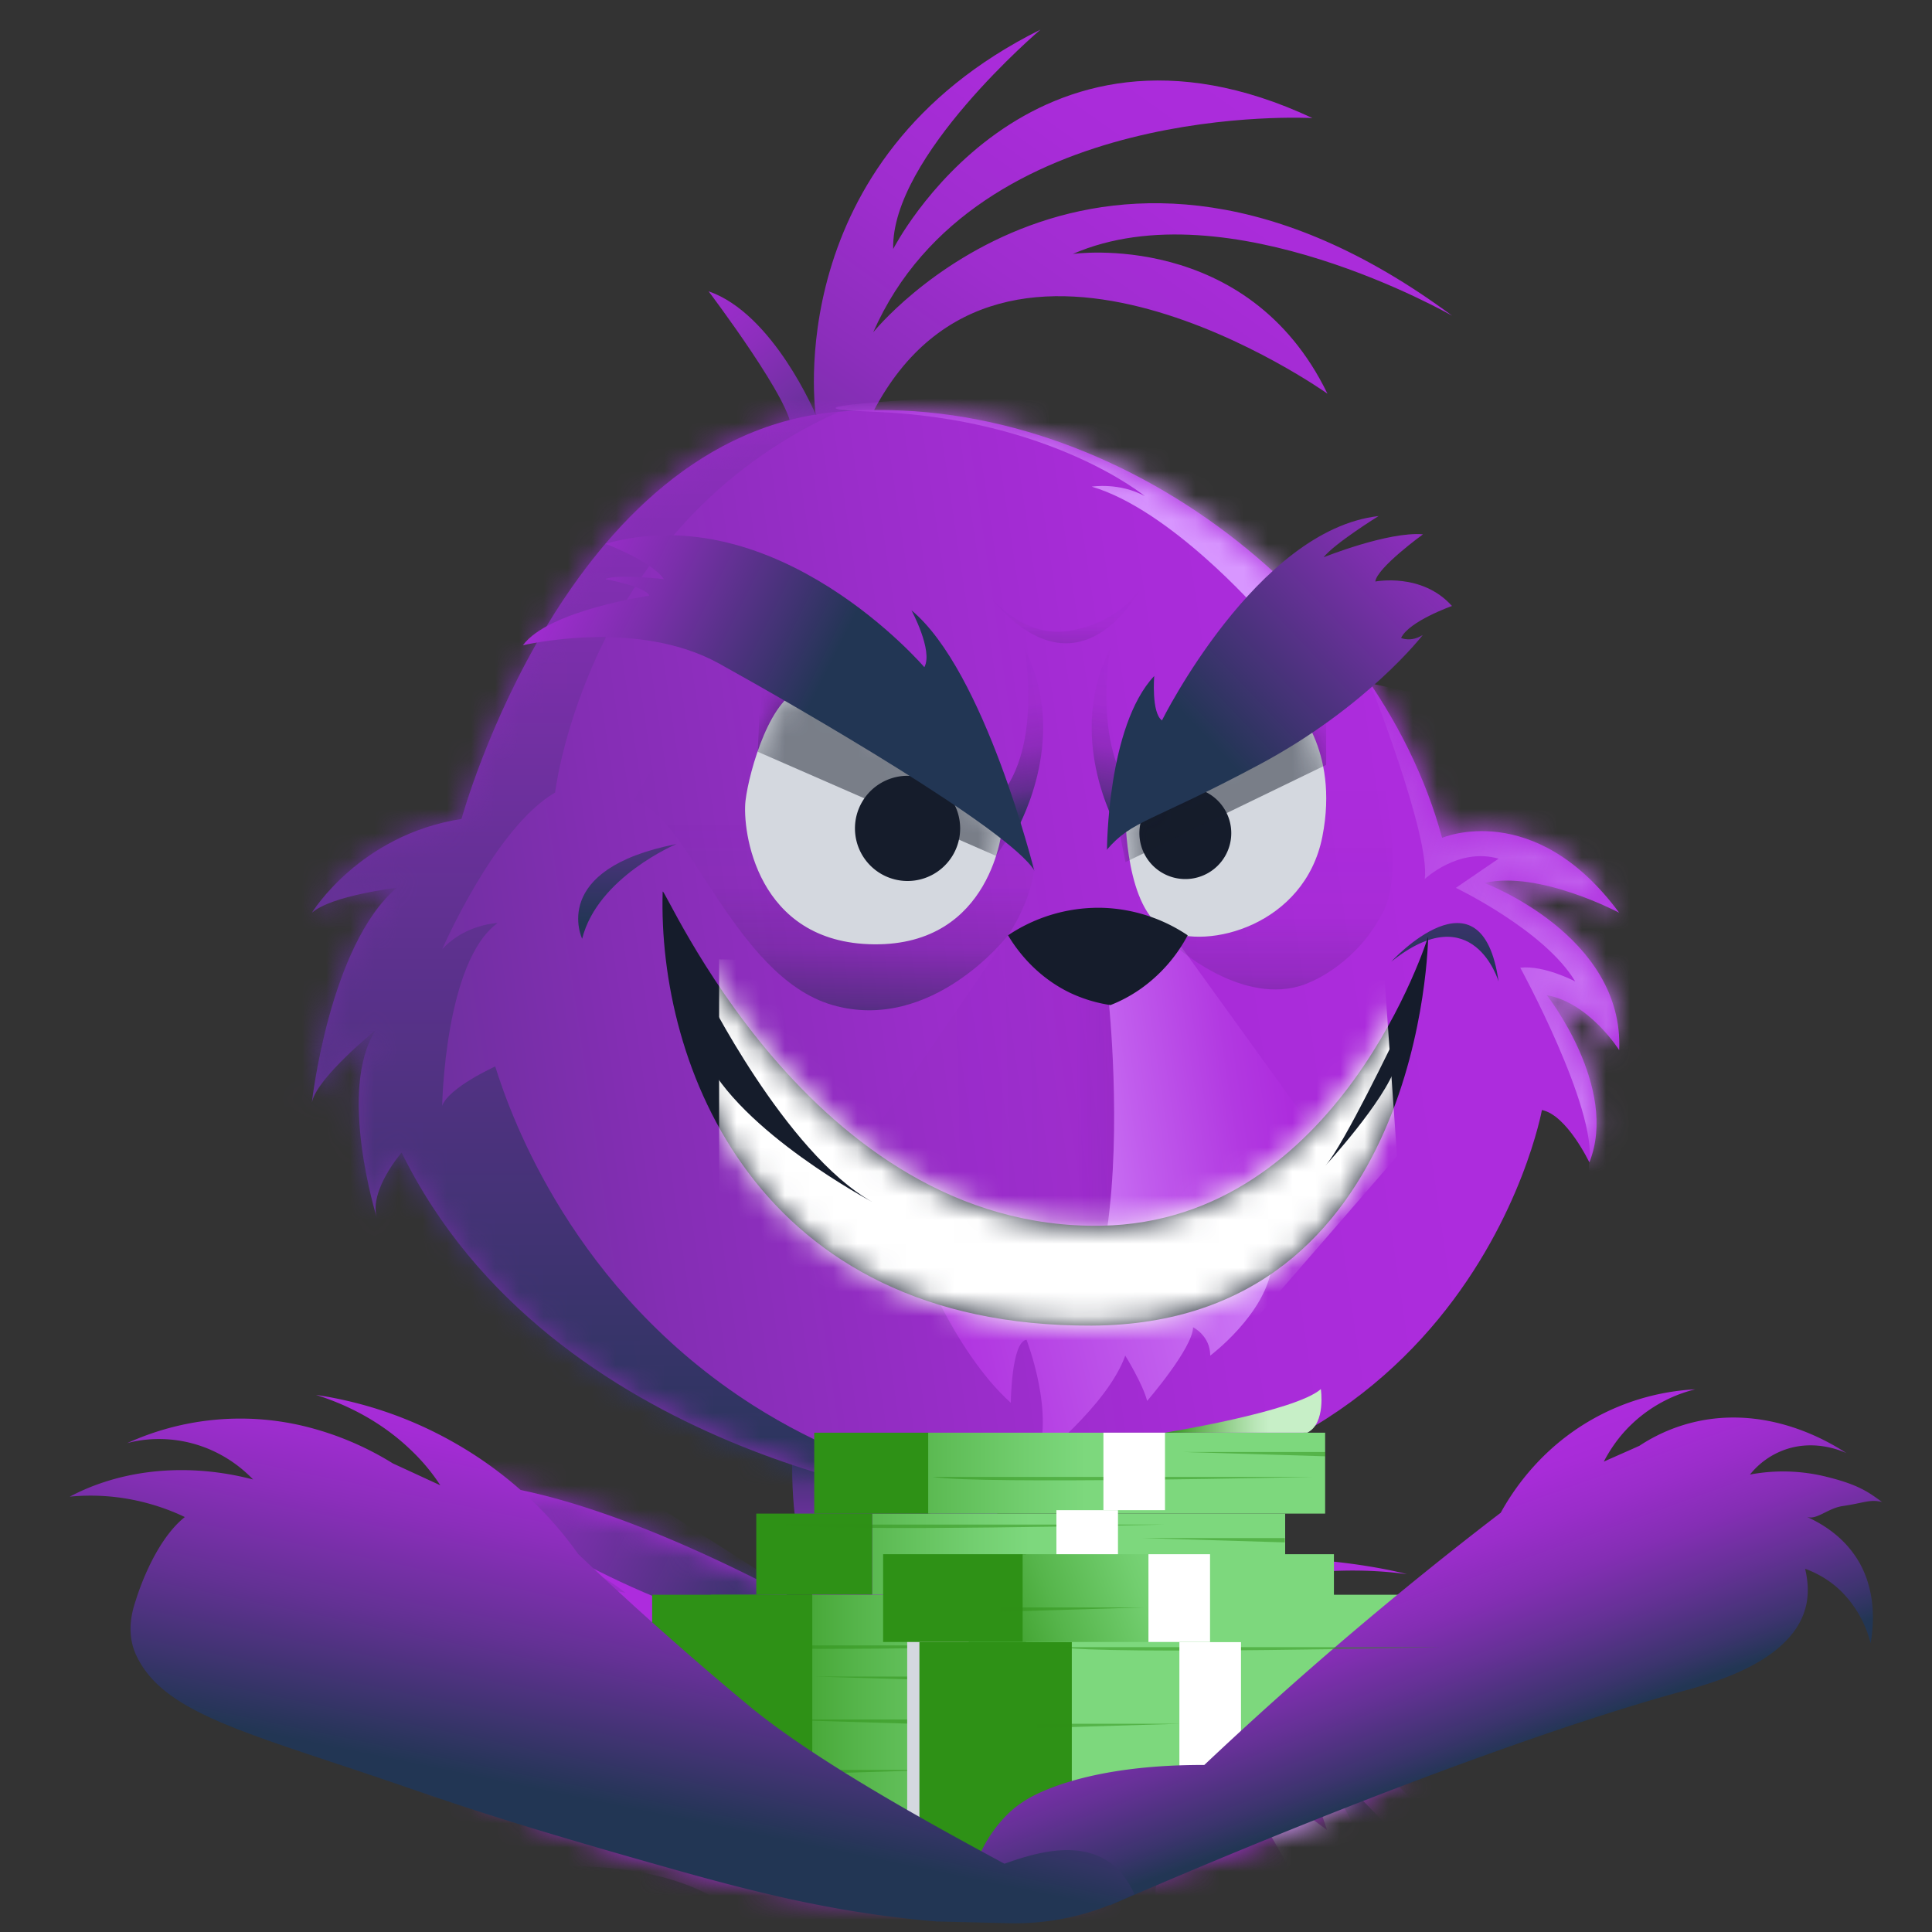 <svg xmlns="http://www.w3.org/2000/svg" xmlns:xlink="http://www.w3.org/1999/xlink" fill="none" viewBox="0 0 80 80">
  <rect x="0" y="0" width="80" height="80" fill="#333333" stroke="none"/>
  <defs>
    <path id="reuse-0" fill="#fff" d="M39.154 62.187S22.825 60.329 16.63 47.724c0 0-1.343 1.547-1.031 2.685 0 0-1.645-5.271-.045-7.751 0 0-2.436 1.964-2.64 2.995 0 0 .72-6.506 3.511-8.889 0 0-2.684.311-3.51 1.031 0 0 1.964-3.226 6.195-3.884 0 0 4.337-15.902 15.6-16.862 11.262-.951 22.32 7.724 25.004 17.644 0 0 3.822-1.653 7.333 3.102 0 0-3.306-1.76-5.582-1.235 0 0 5.787 2.169 5.582 6.924 0 0-1.235-1.964-2.995-2.275 0 0 2.995 3.822 1.76 6.924 0 0-.933-1.964-1.965-2.169 0 0-3.2 17.672-24.693 16.223Z"/>
  </defs>
  <g clip-path="url(#a)">
    <mask id="b" width="81" height="81" x="-2" y="-2" maskUnits="userSpaceOnUse" style="mask-type:luminance">
      <path fill="#fff" d="M38.435 78.755c22.238 0 40.266-18.027 40.266-40.266 0-22.239-18.028-40.267-40.266-40.267-22.239 0-40.267 18.028-40.267 40.267 0 22.239 18.028 40.267 40.267 40.267Z"/>
    </mask>
    <g mask="url(#b)">
      <path fill="url(#c)" d="M52.612 68.862s19.325 18.72 23.2 21.751c3.876 3.031 7.147 4.97 7.147 4.97s-4.844-.534-7.031-1.477c0 0 2.062 2.445 3.271 2.81 0 0-3.511-.125-4.969 0 0 0-4.053 3.999-6.453 4.728-2.4.729-10.898 5.743-11.867 7.147-.969 1.404-1.804-3.147-1.804-3.147s5.333-4.48 7.76-7.875c2.426-3.396 5.91-6.791 5.91-6.791s-11.848-7.76-13.421-7.76c-1.574 0-1.752-14.356-1.752-14.356h.01Z"/>
      <mask id="d" width="31" height="42" x="52" y="68" maskUnits="userSpaceOnUse" style="mask-type:luminance">
        <path fill="#fff" d="M52.612 68.862s19.325 18.72 23.2 21.751c3.876 3.031 7.147 4.97 7.147 4.97s-4.844-.534-7.031-1.477c0 0 2.062 2.445 3.271 2.81 0 0-3.511-.125-4.969 0 0 0-4.053 3.999-6.453 4.728-2.4.729-10.898 5.743-11.867 7.147-.969 1.404-1.804-3.147-1.804-3.147s5.333-4.48 7.76-7.875c2.426-3.396 5.91-6.791 5.91-6.791s-11.848-7.76-13.421-7.76c-1.574 0-1.752-14.356-1.752-14.356h.01Z"/>
      </mask>
      <g mask="url(#d)">
        <path fill="url(#e)" d="M82.96 95.582s-6.818-1.884-11.422-4.604h2.657s-6.844-3.023-11.04-6.507c0 0 3.44.818 4.632.818 0 0-16.88-14.827-17.245-18.41-.373-3.581 20.587 2.659 20.587 2.659l11.83 26.044Z"/>
      </g>
      <path fill="url(#f)" d="M33.03 58.018s-1.209 5.902 1.947 10.844h4.338s1.155-7.138 4.31-8.924c3.156-1.787-10.595-1.92-10.595-1.92Z"/>
      <path fill="url(#g)" d="M33.776 17.164s-1.538-10.55 9.307-15.937c0 0-6.196 5.262-6.098 9.084 0 0 5.582-10.942 17.36-5.422 0 0-13.947-.791-18.187 8.87 0 0 9.298-11.555 23.974-.684 0 0-9.298-5.35-15.707-2.56 0 0 7.236-1.03 10.542 5.787 0 0-13.43-9.564-18.809.747l-2.382.115Z"/>
      <path fill="url(#h)" d="M55.91 79.156a48.977 48.977 0 0 0-.196-1.21l3.236 3.04-4.863-9.066c-.426-1.084-.906-2.115-1.475-3.058 0 0 4.266-.31 5.644.791 0 0-3.715-3.857-8.889-3.44 0 0 4.151-1.68 8.89-1.03 0 0-9.645-2.685-19.36 2.613l-3.236-.036s-10.267-6.276-16.81-6.391c0 0 2.96 1.6 2.827 2.364 0 0-3.99-1.43-6.889.836 0 0 3.992.124 4.48.747 0 0-5.644-.827-7.022 3.99 0 0 2.551-1.928 3.93-.897 0 0-18.32 20.187-20.463 21.627-2.133 1.448-7.573 3.715-7.573 3.715s5.92.276 8.337-.96c0 0-2.062 1.929-3.99 2.685 0 0 4.542.48 6.133 0 0 0-1.307 1.102-2.614 1.51 0 0 6.471 2.41 9.37 2.96 2.888.552 20.941 9.992 21.288 10.676.347.685 5.307-1.858 5.307-1.858s-9.298-5.235-15.431-10.124c-6.134-4.889-9.227-8.4-10.4-9.164 0 0 13.022-11.778 16.942-12.196 0 0 10.542 15.911 10.053 19.911 0 0 .48-.4.622-1.058 0 0 3.307 7.947 2.89 10.703-.41 2.755-3.165 9.368-5.512 10.88 0 0 2.551-.205 3.716-1.583l-2.685 5.165 2.205-1.174s3.858 6.472 5.858 6.134c2-.347 4.888-4.409 4.888-4.409s-.64 3.991-1.43 4.88c.657-.658 5.208-5.262 5.91-8.391.756-3.378 3.583-10.267 3.583-10.267v2.685s2.062-5.512 2.409-8.338c.222-1.84 1.528-11.156.693-20.294l1.413.756c-.409-.969-1.155-2.516-1.769-3.751l-.017.027Z"/>
      <path fill="url(#i)" d="M33.775 17.164s-1.75-4.178-4.435-5.102c0 0 3.618 4.782 3.413 5.751l1.022-.649Z"/>
      <path fill="url(#j)" d="M39.154 62.187S22.825 60.329 16.63 47.724c0 0-1.343 1.547-1.031 2.685 0 0-1.645-5.271-.045-7.751 0 0-2.436 1.964-2.64 2.995 0 0 .72-6.506 3.511-8.889 0 0-2.684.311-3.51 1.031 0 0 1.964-3.226 6.195-3.884 0 0 4.337-15.902 15.6-16.862 11.262-.951 22.32 7.724 25.004 17.644 0 0 3.822-1.653 7.333 3.102 0 0-3.306-1.76-5.582-1.235 0 0 5.787 2.169 5.582 6.924 0 0-1.235-1.964-2.995-2.275 0 0 2.995 3.822 1.76 6.924 0 0-.933-1.964-1.965-2.169 0 0-3.2 17.672-24.693 16.223Z"/>
      <path fill="url(#k)" d="M45.839 50.924s.871-6.613 0-9.706c-.871-3.094-4.098-2.498-4.098-2.498l-6.604 9.68 4.195 2.515 4.24 1.12s2.036.098 2.267-1.12v.01Z"/>
      <path fill="url(#l)" d="M45.909 41.449s.551 5.218-.071 9.475c0 0 1.849 2.925 7.413-.657l2.374-1.76-6.792-9.414-2.924 2.347v.009Z"/>
      <path fill="url(#m)" d="M48.834 39.307s2.898 2.542 5.458 1.342c0 0 1.955-.773 3.022-2.978 1.067-2.204-.569-8.187-1.342-9.164-.774-.978-7.138 10.8-7.138 10.8Z"/>
      <path fill="url(#n)" d="M42.132 34.329c.116-.285 2.133-3.84.285-7.502 0 0 .835 4.4-1.263 6.409l.978 1.093Z"/>
      <path fill="url(#o)" d="M46.264 34.329c-.115-.285-2.133-3.84-.284-7.502 0 0-.836 4.4 1.262 6.409l-.978 1.093Z"/>
      <path fill="#D4D8DF" d="M46.603 33.795s0 3.885 1.69 4.72c1.688.836 5.733-.195 6.462-3.866.728-3.671-1.236-5.538-1.236-5.538l-6.916 4.684Z"/>
      <path fill="#151C2B" d="M45.98 41.618a6.029 6.029 0 0 1-1.689-.516c-1.44-.702-2.222-1.822-2.55-2.373a6.724 6.724 0 0 1 3.928-1.138 6.7 6.7 0 0 1 3.511 1.138 6.37 6.37 0 0 1-1.929 2.204c-.453.32-.897.542-1.27.685Z"/>
      <path fill="url(#p)" d="M41.74 38.729s-3.137 4.071-7.262 2.889c-4.124-1.183-6.062-8.09-8.24-8.454 0 0 3.556-6.906 7.236-6.302 3.68.605 9.582 7.716 9.35 9.191-.23 1.476-1.084 2.676-1.084 2.676Z"/>
      <path fill="#D4D8DF" d="M41.519 34.115c0 .196-.436 5.032-5.325 4.987-4.888-.044-5.466-4.738-5.324-5.946.142-1.21 1.067-4.498 2.471-4.64 1.405-.143 8.178 5.608 8.178 5.608v-.009Z"/>
      <path fill="#151C2B" d="M49.082 36.4a1.902 1.902 0 1 0 0-3.804 1.902 1.902 0 0 0 0 3.804Z"/>
      <mask id="q" width="56" height="47" x="12" y="16" maskUnits="userSpaceOnUse" style="mask-type:luminance">
        <use xlink:href="#reuse-0"/>
      </mask>
      <g mask="url(#q)">
        <path fill="url(#r)" d="M44.363 62.151c-2.444-.053-7.76-.516-13.173-3.956-7.449-4.746-10.018-11.91-10.684-14.035 0 0-1.912.862-2.196 1.627 0 0 .098-5.974 2.293-7.565 0 0-1.333.036-2.293 1.085 0 0 2.196-5.058 4.676-6.49 0 0 1.288-11.048 11.733-15.76 10.435-4.71-23.369 1.556-23.369 1.556L6.008 45.795 16.692 61.44l23.298 3.911 4.373-3.2Z"/>
      </g>
      <mask id="s" width="12" height="12" x="30" y="28" maskUnits="userSpaceOnUse" style="mask-type:luminance">
        <path fill="#fff" d="M41.519 34.115c0 .196-.436 5.032-5.325 4.987-4.888-.044-5.466-4.738-5.324-5.946.142-1.21 1.067-4.498 2.471-4.64 1.405-.143 8.178 5.608 8.178 5.608v-.009Z"/>
      </mask>
      <g mask="url(#s)">
        <path fill="#151C2B" d="m41.244 35.44-9.867-4.311.178-3.965 7.52 3.414 2.666 4.124-.497.738Z" opacity=".48"/>
      </g>
      <mask id="t" width="56" height="47" x="12" y="16" maskUnits="userSpaceOnUse" style="mask-type:luminance">
        <use xlink:href="#reuse-0"/>
      </mask>
      <g mask="url(#t)">
        <path fill="url(#u)" d="M56.728 28.284s2.507 6.347 2.267 8.116c0 0 1.396-1.325 3.058-.844l-1.769 1.208s3.689 1.77 4.942 3.876c0 0-1.289-.684-2.275-.569 0 0 3.164 5.787 2.862 8.062-.311 2.276 3.689-1.822 3.689-1.822L67.466 30.64 56.73 28.293v-.009Z"/>
        <path fill="url(#v)" d="M52.114 25.289s-3.653-4.178-6.906-5.138c0 0 1.138-.187 2.195.391 0 0-3.902-3.218-11.244-3.493-7.342-.276 13.564-1.085 13.564-1.085l5.191 8.454-2.8.87Z"/>
      </g>
      <mask id="w" width="9" height="10" x="46" y="29" maskUnits="userSpaceOnUse" style="mask-type:luminance">
        <path fill="#fff" d="M46.603 33.795s0 3.885 1.69 4.72c1.688.836 5.733-.195 6.462-3.866.728-3.671-1.236-5.538-1.236-5.538l-6.916 4.684Z"/>
      </mask>
      <g mask="url(#w)">
        <path fill="#151C2B" d="m46.603 35.698 8.311-4.027v-3.387l-8.693 5.511.382 1.903Z" opacity=".48"/>
      </g>
      <path fill="#151C2B" d="M37.58 36.48a2.178 2.178 0 1 0 0-4.356 2.178 2.178 0 0 0 0 4.356Z"/>
      <path fill="url(#x)" d="M45.838 35.2s0-5.129 1.956-7.209c0 0-.125 1.52.32 1.84 0 0 3.92-7.893 8.969-8.462 0 0-1.832 1.138-2.276 1.707 0 0 2.675-1.076 4.115-.951 0 0-1.91 1.386-1.973 1.955 0 0 1.93-.382 3.174 1.013 0 0-1.787.631-2.107 1.325 0 0 .409.187.898-.125 0 0-2.285 2.97-6.774 5.37s-5.244 2.275-6.32 3.537h.018Z"/>
      <path fill="url(#y)" d="M42.826 36.053s-2.054-8.275-5.085-10.782c0 0 .907 1.671.534 2.356 0 0-6.072-7.103-13.21-5.111 0 0 1.894.702 2.427 1.466 0 0-1.973-.231-2.426 0 0 0 1.67.302 1.822.685 0 0-4.178.604-5.236 2.053 0 0 4.703-1.138 8.125.756 3.413 1.893 12 6.853 13.058 8.577h-.01Z"/>
      <path fill="url(#z)" d="M24.105 38.87s-1.386-2.88 3.903-3.92c0 0-3.262 1.37-3.902 3.92Z"/>
      <path fill="url(#A)" d="M57.607 39.822s3.752-4.098 4.445.818c0 0-1.04-3.547-4.445-.818Z"/>
      <path fill="url(#B)" d="M52.665 52.427s-5.538 4.089-14.765-.703c0 0 1.538 4.187 3.956 6.365 0 0 .018-2.525.649-2.614 0 0 1.235 3.165.364 5.058 0 0 2.978-2.302 3.725-4.4 0 0 .729 1.174.906 1.876 0 0 1.885-2.178 1.903-3.05 0 0 .71.348.71 1.174 0 0 2.285-1.706 2.552-3.698v-.008Z"/>
      <path fill="url(#C)" d="M41.82 69.36s7.423-.24 8.747 3.413c0 0-2.515-1.715-4.418-.8 0 0 3.387.463.898 10.756 0 0-.044-8.285-6.48-8.231 0 0-2.782 2.622-2.924 3.99 0 0-2-3.884-.383-5.368 0 0-.64-1.822-3.28-1.369 0 0 2.41-1.822 4.738-.115 0 0 .73-2.623-2.24-3.423 0 0 2.765.8 3.262 1.485 0 0 .472-1.938 2.08-2.285 0 0-.47 1.138 0 1.938v.009Z"/>
      <path fill="url(#D)" d="M40.389 23.938s1.564 2.586 3.92 2.178c2.355-.41 3.093-2.054 3.093-2.054s-2.764 5.876-7.013-.124Z"/>
      <mask id="E" width="71" height="66" x="-12" y="61" maskUnits="userSpaceOnUse" style="mask-type:luminance">
        <path fill="#fff" d="M55.91 79.156a48.977 48.977 0 0 0-.196-1.21l3.236 3.04-4.863-9.066c-.426-1.084-.906-2.115-1.475-3.058 0 0 4.266-.31 5.644.791 0 0-3.715-3.857-8.889-3.44 0 0 4.151-1.68 8.89-1.03 0 0-9.645-2.685-19.36 2.613l-3.236-.036s-10.267-6.276-16.81-6.391c0 0 2.96 1.6 2.827 2.364 0 0-3.99-1.43-6.889.836 0 0 3.992.124 4.48.747 0 0-5.644-.827-7.022 3.99 0 0 2.551-1.928 3.93-.897 0 0-18.32 20.187-20.463 21.627-2.133 1.448-7.573 3.715-7.573 3.715s5.92.276 8.337-.96c0 0-2.062 1.929-3.99 2.685 0 0 4.542.48 6.133 0 0 0-1.307 1.102-2.614 1.51 0 0 6.471 2.41 9.37 2.96 2.888.552 20.941 9.992 21.288 10.676.347.685 5.307-1.858 5.307-1.858s-9.298-5.235-15.431-10.124c-6.134-4.889-9.227-8.4-10.4-9.164 0 0 13.022-11.778 16.942-12.196 0 0 10.542 15.911 10.053 19.911 0 0 .48-.4.622-1.058 0 0 3.307 7.947 2.89 10.703-.41 2.755-3.165 9.368-5.512 10.88 0 0 2.551-.205 3.716-1.583l-2.685 5.165 2.205-1.174s3.858 6.472 5.858 6.134c2-.347 4.888-4.409 4.888-4.409s-.64 3.991-1.43 4.88c.657-.658 5.208-5.262 5.91-8.391.756-3.378 3.583-10.267 3.583-10.267v2.685s2.062-5.512 2.409-8.338c.222-1.84 1.528-11.156.693-20.294l1.413.756c-.409-.969-1.155-2.516-1.769-3.751l-.017.027Z"/>
      </mask>
      <g mask="url(#E)">
        <path fill="url(#F)" d="M23.057 77.298s6.942-.48 8.631 3.6 1.911 12.71 1.911 12.71l1.245-2.16s6.809 12.134.115 19.174L21.12 85.44l1.938-8.151v.009Z"/>
        <path fill="url(#G)" d="m52.613 68.862 2.338 6.916-4.32-3.209 4.32 7.475-3.325-1.893s4.018 7.422 4.018 8.827c0 1.404-1.52 19.6-1.52 19.6l-.995-.933-1.138 7.057 1.822 1.209 8.56-21.182-2.915-21.236-6.854-2.63h.01Z"/>
        <path fill="url(#H)" d="M35.67 67.76s-3.138.302-6.995-1.04c-5.591-1.956-9.814-5.351-9.814-5.351l3.023-2.409 13.786 8.8Z"/>
      </g>
      <path fill="url(#I)" d="M13.59 71.458s-2.418 3.893-2.47 5.377c0 0 2.106-2.035 3.99-2.693 0 0-1.049 1.271-.79 1.894 0 0 2.017-1.414 3.457-1.894 0 0-.516 1.53-.409 2.258 0 0 1.707-2.276 2.427-2.533 0 0 0 .364.31 1.137 0 0 2.747-1.19 3.725-1.235.978-.045-4.089-7.645-6.666-5.84-2.578 1.804-3.574 3.529-3.574 3.529Z"/>
      <path fill="url(#J)" d="M43.145 74.471c.08-.107.649-.907 1.733-.729 1.014.17 1.707 1.05 1.814 1.2a2.377 2.377 0 0 0-.205-1.298c-.4-.853-1.19-1.164-1.413-1.253-1.022-.4-2.08-.018-2.062.044 0 0 1.288-3.164 2.622-2.053-.142-.169-1.138-1.27-2.462-1.298-1.378-.026-1.983 1.13-2.054 1.29-.186-.152-2.115-1.69-3.75-.934-.579.267-.934.729-1.13 1.084a2.682 2.682 0 0 1 1.334-.08c1.28.24 2.213 1.254 2.497 1.574 0 0-1.733-.01-2.204 2.062 0 0 2.16-1.04 2.987-.178 0 0-1.716 1.671-.498 3.707 0 0 .453-2.32 1.449-2.373.23.07.738.248 1.226.764.863.898.987 2.071 1.005 2.249.08-.285.204-.836.089-1.591-.178-1.13-.774-1.938-.97-2.187h-.008Z"/>
      <path fill="url(#K)" d="M25.892 65.955s-5.351-4.737-10.978 1.876c0 0 4.702-3.28 10.978-1.876Z"/>
      <path fill="url(#L)" d="M27.544 66.915s-3.049 1.058-2.284 4.25c0 0 1.573-3.245 4.72-3.379 0 0-1.191-1.288-2.436-.87Z"/>
      <path fill="url(#M)" d="M25.572 66.427s-2.427-.64-4.027 2.435c0 0 2.604-2.364 5.2-1.804 0 0-.533-.427-1.173-.631Z"/>
      <path fill="url(#N)" d="M46.487 66.453s3.662-.969 6.089 3.68c0 0-3.93-3.573-7.867-2.729 0 0 .809-.648 1.778-.95Z"/>
      <path fill="url(#O)" d="M40.025 67.209s3.076-3.69 7.423-4.116c0 0-4.632 1.858-5.938 3.93l-1.485.177v.009Z"/>
      <path fill="url(#P)" d="M40.026 67.209s1.84-.347 3.35.897c0 0-1.964-.346-3.03 0 0 0 .96 1.272.862 2.89 0 0-1.582-2.667-2.89-2.747 0 0-3.27.16-3.652 2.746 0 0-.827-1.644.995-3.235 0 0 3.867-.382 4.365-.551Z"/>
    </g>
    <path fill="#151C2B" d="M27.44 36.925c.008-.427 6.062 14.035 18.16 13.83 9.875-.168 13.537-11.973 13.537-11.973S58.977 54.836 45.2 54.89c-13.93.053-17.974-10.845-17.76-17.973v.009Z"/>
    <mask id="Q" width="33" height="19" x="27" y="36" maskUnits="userSpaceOnUse" style="mask-type:luminance">
      <path fill="#fff" d="M27.44 36.925c.008-.427 6.062 14.035 18.16 13.83 9.875-.168 13.537-11.973 13.537-11.973S58.977 54.836 45.2 54.89c-13.93.053-17.974-10.845-17.76-17.973v.009Z"/>
    </mask>
    <g mask="url(#Q)">
      <path fill="#fff" d="M29.777 39.725v15.377l19.672 2.454 8.4-9.68-.543-7.716-27.529-.435Z"/>
    </g>
    <path fill="#151C2B" d="M29.156 40.969s3.342 6.755 6.96 8.8c0 0-5.485-2.907-6.96-6.071-1.476-3.165 0-2.73 0-2.73ZM57.814 42.88s-2.187 4.569-2.933 5.387c0 0 2.453-2.658 2.933-4.16.48-1.503 0-1.227 0-1.227Z"/>
    <path fill="url(#R)" d="M53.218 62.675H36.114v3.352h17.102v-3.352Z"/>
    <path fill="url(#S)" d="M29.44 73.28v-7.244h29.457v5.946l-15.973 6.774-13.485-5.476Z"/>
    <path fill="#fff" d="M51.387 71.2h-2.551v3.209h2.551V71.2Z"/>
    <path fill="#2E9116" d="M39.608 69.422h-5.893l5.893.178v-.178ZM37.803 71.2H31.91l5.893.178V71.2ZM32.951 73.289h5.893l-5.893.178v-.178ZM29.91 68.133h14.134s-12.436.32-14.134 0Z" opacity=".5"/>
    <path fill="#D4D8DF" d="M40.116 66.036h-2.551V76h2.55v-9.964Z"/>
    <path fill="#2E9116" d="M33.635 66.036h-6.631v8.453h6.631v-8.453ZM44.381 67.991h-6.31v9.138h6.31v-9.138Z"/>
    <path fill="url(#T)" d="M77.92 62.187c-.56-.41-.978-.712-2.267-1.031a7.432 7.432 0 0 0-3.19-.098 3.242 3.242 0 0 1 1.475-1.04c1.173-.4 2.222.017 2.515.15-.72-.47-2.986-1.821-5.778-1.386a7.073 7.073 0 0 0-2.79 1.085c-.49.222-.987.435-1.476.657.204-.39.489-.844.889-1.28a5.84 5.84 0 0 1 2.897-1.715 9.687 9.687 0 0 0-4.31 1.27c-2.125 1.219-3.254 2.952-3.743 3.84a156.834 156.834 0 0 0-12.275 10.445c-5.511-.017-7.547 1.556-7.547 1.556s-1.52.88-2.142 3.244l1.538-.24 3.697-.097.543 1.35c11.59-5.022 19.537-7.724 23.6-8.835 1.182-.329 4.79-1.227 5.253-3.689.106-.586.009-1.102-.062-1.413.337.124.933.382 1.502.942a4.637 4.637 0 0 1 1.209 2.142c.186-1.057.133-2.293-.471-3.35-.41-.712-1.085-1.396-2.187-1.894.391.178.88-.347 1.493-.436.907-.133 1.138-.293 1.645-.168l-.018-.01Z"/>
    <path fill="url(#U)" d="M46.969 78.418c-1.191-2.605-3.85-1.787-5.378-1.245-2.978-1.609-7.822-4.249-10.613-6.569a142.44 142.44 0 0 1-7.04-6.257c-.72-1.022-2.338-3.04-5.183-4.64a16.439 16.439 0 0 0-5.67-1.947c.88.276 2.461.889 3.884 2.24.56.525.969 1.049 1.262 1.502-.658-.302-1.307-.604-1.965-.906a12.59 12.59 0 0 0-3.697-1.547 11.289 11.289 0 0 0-7.307.711c.373-.107 1.68-.409 3.227.178a5.457 5.457 0 0 1 1.99 1.324c-.853-.222-2.337-.515-4.097-.329-1.627.17-2.809.676-3.493 1.04a8.99 8.99 0 0 1 2.8.17c.8.177 1.466.435 1.964.675-1.333 1.058-2.027 3.44-2.027 3.44-.195.56-.4 1.449.045 2.347 1.093 2.23 4.187 3.048 9.733 4.915 2.578.862 4.374 1.573 10.765 3.396 3.938 1.12 7.804 2.249 12.613 2.648l2.996.072a10.51 10.51 0 0 0 4.39-.845c.454-.195.8-.346.8-.364v-.01Z"/>
    <path fill="#2E9116" d="M36.116 62.675h-4.8v3.352h4.8v-3.352Z"/>
    <path fill="#2E9116" d="M38.515 59.325h-4.8v3.35h4.8v-3.35Z"/>
    <path fill="url(#V)" d="M54.871 59.325H38.435v3.35h16.436v-3.35Z"/>
    <path fill="#2E9116" d="M38.613 61.156h15.778s-13.875.32-15.778 0ZM43.885 68.204h15.778s-13.876.32-15.778 0ZM32.47 63.129H48.25s-13.876.32-15.778 0Z" opacity=".5"/>
    <path fill="#fff" d="M46.293 62.533h-2.55v3.636h2.55v-3.636Z"/>
    <path fill="#fff" d="M48.24 59.325h-2.55v3.208h2.55v-3.209ZM51.387 67.991h-2.551v3.21h2.551v-3.21Z"/>
    <path fill="#2E9116" d="M42.48 64.356h-5.912v3.635h5.912v-3.635Z"/>
    <path fill="url(#W)" d="M55.235 64.356h-12.89v3.635h12.89v-3.635Z"/>
    <path fill="#fff" d="M50.106 64.356h-2.551v3.635h2.55v-3.635Z"/>
    <path fill="url(#X)" d="M48.24 59.325s5.413-.88 6.453-1.805c0 0 .213 1.422-.56 1.804H48.23h.01Z"/>
    <path fill="#2E9116" d="M54.88 60.124h-5.894l5.894.178v-.178ZM53.2 63.689h-5.893l5.893.178v-.178ZM41.44 66.56h5.893l-5.893.178v-.178ZM42.941 71.378h5.894l-5.894.177v-.177Z" opacity=".5"/>
  </g>
  <defs>
    <linearGradient id="c" x1="96.284" x2="37.617" y1="113.831" y2="79.289" gradientUnits="userSpaceOnUse">
      <stop offset=".14" stop-color="#AD2CDD"/>
      <stop offset=".3" stop-color="#A92CD9"/>
      <stop offset=".45" stop-color="#9E2DCE"/>
      <stop offset=".59" stop-color="#8C2EBC"/>
      <stop offset=".72" stop-color="#7230A3"/>
      <stop offset=".85" stop-color="#523283"/>
      <stop offset=".98" stop-color="#2A355C"/>
      <stop offset="1" stop-color="#223654"/>
    </linearGradient>
    <linearGradient id="e" x1="53.795" x2="94.498" y1="62.96" y2="105.804" gradientUnits="userSpaceOnUse">
      <stop stop-color="#AD2CDD"/>
      <stop offset=".19" stop-color="#B239E1"/>
      <stop offset=".54" stop-color="#C15DED"/>
      <stop offset="1" stop-color="#D896FF"/>
    </linearGradient>
    <linearGradient id="f" x1="38.453" x2="38.453" y1="73.493" y2="59.351" gradientUnits="userSpaceOnUse">
      <stop offset=".14" stop-color="#AD2CDD"/>
      <stop offset=".3" stop-color="#A92CD9"/>
      <stop offset=".45" stop-color="#9E2DCE"/>
      <stop offset=".59" stop-color="#8C2EBC"/>
      <stop offset=".72" stop-color="#7230A3"/>
      <stop offset=".85" stop-color="#523283"/>
      <stop offset=".98" stop-color="#2A355C"/>
      <stop offset="1" stop-color="#223654"/>
    </linearGradient>
    <linearGradient id="g" x1="57.358" x2="30.914" y1="-2.827" y2="34.418" gradientUnits="userSpaceOnUse">
      <stop offset=".15" stop-color="#AD2CDD"/>
      <stop offset=".31" stop-color="#A92CD9"/>
      <stop offset=".46" stop-color="#9E2DCE"/>
      <stop offset=".59" stop-color="#8C2EBC"/>
      <stop offset=".72" stop-color="#7230A3"/>
      <stop offset=".85" stop-color="#523283"/>
      <stop offset=".98" stop-color="#2A355C"/>
      <stop offset="1" stop-color="#223654"/>
    </linearGradient>
    <linearGradient id="h" x1="23.536" x2="23.536" y1="52.151" y2="170.498" gradientUnits="userSpaceOnUse">
      <stop offset=".14" stop-color="#AD2CDD"/>
      <stop offset=".3" stop-color="#A92CD9"/>
      <stop offset=".45" stop-color="#9E2DCE"/>
      <stop offset=".59" stop-color="#8C2EBC"/>
      <stop offset=".72" stop-color="#7230A3"/>
      <stop offset=".85" stop-color="#523283"/>
      <stop offset=".98" stop-color="#2A355C"/>
      <stop offset="1" stop-color="#223654"/>
    </linearGradient>
    <linearGradient id="i" x1="23.598" x2="36.291" y1="4.853" y2="20.969" gradientUnits="userSpaceOnUse">
      <stop offset=".15" stop-color="#AD2CDD"/>
      <stop offset=".31" stop-color="#A92CD9"/>
      <stop offset=".46" stop-color="#9E2DCE"/>
      <stop offset=".59" stop-color="#8C2EBC"/>
      <stop offset=".72" stop-color="#7230A3"/>
      <stop offset=".85" stop-color="#523283"/>
      <stop offset=".98" stop-color="#2A355C"/>
      <stop offset="1" stop-color="#223654"/>
    </linearGradient>
    <linearGradient id="j" x1="72.701" x2="-20.855" y1="34.702" y2="48.56" gradientUnits="userSpaceOnUse">
      <stop offset=".15" stop-color="#AD2CDD"/>
      <stop offset=".26" stop-color="#A82CD8"/>
      <stop offset=".37" stop-color="#9A2DCA"/>
      <stop offset=".5" stop-color="#842EB4"/>
      <stop offset=".63" stop-color="#643195"/>
      <stop offset=".76" stop-color="#3B346D"/>
      <stop offset=".83" stop-color="#223654"/>
    </linearGradient>
    <linearGradient id="k" x1="26.274" x2="56.319" y1="45.644" y2="45.147" gradientUnits="userSpaceOnUse">
      <stop offset=".28" stop-color="#151C2B" stop-opacity="0"/>
      <stop offset=".45" stop-color="#151D2C" stop-opacity=".01"/>
      <stop offset=".61" stop-color="#172031" stop-opacity=".029"/>
      <stop offset=".75" stop-color="#1A263A" stop-opacity=".152"/>
      <stop offset=".89" stop-color="#1D2D47" stop-opacity=".476"/>
      <stop offset="1" stop-color="#223654"/>
    </linearGradient>
    <linearGradient id="l" x1="59.429" x2="41.616" y1="44.027" y2="46.622" gradientUnits="userSpaceOnUse">
      <stop offset=".34" stop-color="#AD2CDD"/>
      <stop offset=".47" stop-color="#B239E1"/>
      <stop offset=".7" stop-color="#C15DED"/>
      <stop offset="1" stop-color="#D896FF"/>
    </linearGradient>
    <linearGradient id="m" x1="53.252" x2="53.252" y1="27.262" y2="44.782" gradientUnits="userSpaceOnUse">
      <stop offset=".28" stop-color="#151C2B" stop-opacity="0"/>
      <stop offset=".45" stop-color="#151D2C" stop-opacity=".01"/>
      <stop offset=".61" stop-color="#172031" stop-opacity=".029"/>
      <stop offset=".75" stop-color="#1A263A" stop-opacity=".152"/>
      <stop offset=".89" stop-color="#1D2D47" stop-opacity=".476"/>
      <stop offset="1" stop-color="#223654"/>
    </linearGradient>
    <linearGradient id="n" x1="40.55" x2="42.639" y1="21.867" y2="34.071" gradientUnits="userSpaceOnUse">
      <stop offset=".28" stop-color="#151C2B" stop-opacity="0"/>
      <stop offset=".45" stop-color="#151D2C" stop-opacity=".01"/>
      <stop offset=".61" stop-color="#172031" stop-opacity=".029"/>
      <stop offset=".75" stop-color="#1A263A" stop-opacity=".152"/>
      <stop offset=".89" stop-color="#1D2D47" stop-opacity=".476"/>
      <stop offset="1" stop-color="#223654"/>
    </linearGradient>
    <linearGradient id="o" x1="47.855" x2="45.758" y1="21.867" y2="34.071" gradientUnits="userSpaceOnUse">
      <stop offset=".28" stop-color="#151C2B" stop-opacity="0"/>
      <stop offset=".45" stop-color="#151D2C" stop-opacity=".01"/>
      <stop offset=".61" stop-color="#172031" stop-opacity=".029"/>
      <stop offset=".75" stop-color="#1A263A" stop-opacity=".152"/>
      <stop offset=".89" stop-color="#1D2D47" stop-opacity=".476"/>
      <stop offset="1" stop-color="#223654"/>
    </linearGradient>
    <linearGradient id="p" x1="34.532" x2="34.532" y1="25.413" y2="46.409" gradientUnits="userSpaceOnUse">
      <stop offset=".28" stop-color="#151C2B" stop-opacity="0"/>
      <stop offset=".42" stop-color="#151D2C" stop-opacity=".01"/>
      <stop offset=".54" stop-color="#172031" stop-opacity=".029"/>
      <stop offset=".66" stop-color="#1A263A" stop-opacity=".152"/>
      <stop offset=".77" stop-color="#1D2D47" stop-opacity=".476"/>
      <stop offset=".86" stop-color="#223654"/>
    </linearGradient>
    <linearGradient id="r" x1="25.181" x2="25.181" y1="-1.084" y2="72.302" gradientUnits="userSpaceOnUse">
      <stop stop-color="#AD2CDD"/>
      <stop offset=".13" stop-color="#9F2CCF"/>
      <stop offset=".38" stop-color="#7B2FAB"/>
      <stop offset=".72" stop-color="#403372"/>
      <stop offset=".89" stop-color="#223654"/>
    </linearGradient>
    <linearGradient id="u" x1="51.031" x2="73.004" y1="34.809" y2="41.671" gradientUnits="userSpaceOnUse">
      <stop stop-color="#AD2CDD"/>
      <stop offset=".19" stop-color="#B239E1"/>
      <stop offset=".54" stop-color="#C15DED"/>
      <stop offset="1" stop-color="#D896FF"/>
    </linearGradient>
    <linearGradient id="v" x1="30.87" x2="57.946" y1="14.373" y2="22.818" gradientUnits="userSpaceOnUse">
      <stop stop-color="#AD2CDD"/>
      <stop offset=".12" stop-color="#B239E1"/>
      <stop offset=".34" stop-color="#C15DED"/>
      <stop offset=".64" stop-color="#D896FF"/>
    </linearGradient>
    <linearGradient id="x" x1="66.754" x2="41.616" y1="14.489" y2="38.4" gradientUnits="userSpaceOnUse">
      <stop offset=".18" stop-color="#AD2CDD"/>
      <stop offset=".25" stop-color="#9F2CCF"/>
      <stop offset=".39" stop-color="#7B2FAB"/>
      <stop offset=".58" stop-color="#403372"/>
      <stop offset=".67" stop-color="#223654"/>
    </linearGradient>
    <linearGradient id="y" x1="21.688" x2="40.168" y1="21.991" y2="31.235" gradientUnits="userSpaceOnUse">
      <stop offset=".01" stop-color="#AD2CDD"/>
      <stop offset=".11" stop-color="#9F2CCF"/>
      <stop offset=".3" stop-color="#7B2FAB"/>
      <stop offset=".55" stop-color="#403372"/>
      <stop offset=".67" stop-color="#223654"/>
    </linearGradient>
    <linearGradient id="z" x1="25.972" x2="25.972" y1="16.089" y2="40.986" gradientUnits="userSpaceOnUse">
      <stop offset=".33" stop-color="#BE29EC"/>
      <stop offset=".41" stop-color="#B02ADE"/>
      <stop offset=".55" stop-color="#8C2DBB"/>
      <stop offset=".75" stop-color="#513282"/>
      <stop offset=".89" stop-color="#223654"/>
    </linearGradient>
    <linearGradient id="A" x1="59.83" x2="59.83" y1="17.858" y2="42.755" gradientUnits="userSpaceOnUse">
      <stop offset=".33" stop-color="#BE29EC"/>
      <stop offset=".41" stop-color="#B02ADE"/>
      <stop offset=".55" stop-color="#8C2DBB"/>
      <stop offset=".75" stop-color="#513282"/>
      <stop offset=".89" stop-color="#223654"/>
    </linearGradient>
    <linearGradient id="B" x1="37.056" x2="56.683" y1="56.924" y2="52.222" gradientUnits="userSpaceOnUse">
      <stop stop-color="#AD2CDD"/>
      <stop offset=".19" stop-color="#B239E1"/>
      <stop offset=".54" stop-color="#C15DED"/>
      <stop offset="1" stop-color="#D896FF"/>
    </linearGradient>
    <linearGradient id="C" x1="42.274" x2="42.274" y1="59.236" y2="86.009" gradientUnits="userSpaceOnUse">
      <stop offset=".14" stop-color="#AD2CDD"/>
      <stop offset=".3" stop-color="#A92CD9"/>
      <stop offset=".45" stop-color="#9E2DCE"/>
      <stop offset=".59" stop-color="#8C2EBC"/>
      <stop offset=".72" stop-color="#7230A3"/>
      <stop offset=".85" stop-color="#523283"/>
      <stop offset=".98" stop-color="#2A355C"/>
      <stop offset="1" stop-color="#223654"/>
    </linearGradient>
    <linearGradient id="D" x1="43.9" x2="43.9" y1="22.178" y2="28.338" gradientUnits="userSpaceOnUse">
      <stop offset=".28" stop-color="#151C2B" stop-opacity="0"/>
      <stop offset=".45" stop-color="#151D2C" stop-opacity=".01"/>
      <stop offset=".61" stop-color="#172031" stop-opacity=".029"/>
      <stop offset=".75" stop-color="#1A263A" stop-opacity=".152"/>
      <stop offset=".89" stop-color="#1D2D47" stop-opacity=".476"/>
      <stop offset="1" stop-color="#223654"/>
    </linearGradient>
    <linearGradient id="F" x1="41.928" x2="16.168" y1="112.835" y2="63.591" gradientUnits="userSpaceOnUse">
      <stop stop-color="#151C2B" stop-opacity="0"/>
      <stop offset=".29" stop-color="#151C2B" stop-opacity=".063"/>
      <stop offset=".8" stop-color="#151C2B" stop-opacity=".81"/>
      <stop offset=".86" stop-color="#151C2B"/>
    </linearGradient>
    <linearGradient id="G" x1="56.506" x2="56.506" y1="133.156" y2="74.4" gradientUnits="userSpaceOnUse">
      <stop stop-color="#AD2CDD"/>
      <stop offset=".19" stop-color="#B239E1"/>
      <stop offset=".54" stop-color="#C15DED"/>
      <stop offset="1" stop-color="#D896FF"/>
    </linearGradient>
    <linearGradient id="H" x1="5.421" x2="32.764" y1="52.631" y2="66.969" gradientUnits="userSpaceOnUse">
      <stop offset=".14" stop-color="#AD2CDD"/>
      <stop offset=".3" stop-color="#A92CD9"/>
      <stop offset=".45" stop-color="#9E2DCE"/>
      <stop offset=".59" stop-color="#8C2EBC"/>
      <stop offset=".72" stop-color="#7230A3"/>
      <stop offset=".85" stop-color="#523283"/>
      <stop offset=".98" stop-color="#2A355C"/>
      <stop offset="1" stop-color="#223654"/>
    </linearGradient>
    <linearGradient id="I" x1="22.372" x2="9.661" y1="69.324" y2="79.609" gradientUnits="userSpaceOnUse">
      <stop stop-color="#AD2CDD"/>
      <stop offset=".19" stop-color="#B239E1"/>
      <stop offset=".54" stop-color="#C15DED"/>
      <stop offset="1" stop-color="#D896FF"/>
    </linearGradient>
    <linearGradient id="J" x1="26.558" x2="27.684" y1="54.786" y2="73.902" gradientUnits="userSpaceOnUse">
      <stop offset=".34" stop-color="#B15FD3"/>
      <stop offset=".55" stop-color="#BA6CDD"/>
      <stop offset=".95" stop-color="#D490FA"/>
      <stop offset="1" stop-color="#D896FF"/>
    </linearGradient>
    <linearGradient id="K" x1="25.75" x2="18.834" y1="58.782" y2="69.28" gradientUnits="userSpaceOnUse">
      <stop offset=".14" stop-color="#AD2CDD"/>
      <stop offset=".3" stop-color="#A92CD9"/>
      <stop offset=".45" stop-color="#9E2DCE"/>
      <stop offset=".59" stop-color="#8C2EBC"/>
      <stop offset=".72" stop-color="#7230A3"/>
      <stop offset=".85" stop-color="#523283"/>
      <stop offset=".98" stop-color="#2A355C"/>
      <stop offset="1" stop-color="#223654"/>
    </linearGradient>
    <linearGradient id="L" x1="31.473" x2="24.549" y1="62.551" y2="73.049" gradientUnits="userSpaceOnUse">
      <stop offset=".14" stop-color="#AD2CDD"/>
      <stop offset=".3" stop-color="#A92CD9"/>
      <stop offset=".45" stop-color="#9E2DCE"/>
      <stop offset=".59" stop-color="#8C2EBC"/>
      <stop offset=".72" stop-color="#7230A3"/>
      <stop offset=".85" stop-color="#523283"/>
      <stop offset=".98" stop-color="#2A355C"/>
      <stop offset="1" stop-color="#223654"/>
    </linearGradient>
    <linearGradient id="M" x1="28.834" x2="21.918" y1="60.809" y2="71.316" gradientUnits="userSpaceOnUse">
      <stop offset=".14" stop-color="#AD2CDD"/>
      <stop offset=".3" stop-color="#A92CD9"/>
      <stop offset=".45" stop-color="#9E2DCE"/>
      <stop offset=".59" stop-color="#8C2EBC"/>
      <stop offset=".72" stop-color="#7230A3"/>
      <stop offset=".85" stop-color="#523283"/>
      <stop offset=".98" stop-color="#2A355C"/>
      <stop offset="1" stop-color="#223654"/>
    </linearGradient>
    <linearGradient id="N" x1="48.647" x2="48.647" y1="56.124" y2="67.618" gradientUnits="userSpaceOnUse">
      <stop offset=".34" stop-color="#B15FD3"/>
      <stop offset=".55" stop-color="#BA6CDD"/>
      <stop offset=".95" stop-color="#D490FA"/>
      <stop offset="1" stop-color="#D896FF"/>
    </linearGradient>
    <linearGradient id="O" x1="43.741" x2="43.741" y1="51.893" y2="64.453" gradientUnits="userSpaceOnUse">
      <stop offset=".34" stop-color="#B15FD3"/>
      <stop offset=".55" stop-color="#BA6CDD"/>
      <stop offset=".95" stop-color="#D490FA"/>
      <stop offset="1" stop-color="#D896FF"/>
    </linearGradient>
    <linearGradient id="P" x1="38.932" x2="38.932" y1="62.249" y2="72.578" gradientUnits="userSpaceOnUse">
      <stop offset=".14" stop-color="#AD2CDD"/>
      <stop offset=".3" stop-color="#A92CD9"/>
      <stop offset=".45" stop-color="#9E2DCE"/>
      <stop offset=".59" stop-color="#8C2EBC"/>
      <stop offset=".72" stop-color="#7230A3"/>
      <stop offset=".85" stop-color="#523283"/>
      <stop offset=".98" stop-color="#2A355C"/>
      <stop offset="1" stop-color="#223654"/>
    </linearGradient>
    <linearGradient id="R" x1="53.964" x2="29.369" y1="64.356" y2="64.356" gradientUnits="userSpaceOnUse">
      <stop offset=".46" stop-color="#7DD87D"/>
      <stop offset=".56" stop-color="#72CE6F"/>
      <stop offset=".76" stop-color="#56B54B"/>
      <stop offset="1" stop-color="#2E9116"/>
    </linearGradient>
    <linearGradient id="S" x1="54.124" x2="29.733" y1="72.391" y2="72.391" gradientUnits="userSpaceOnUse">
      <stop offset=".46" stop-color="#7DD87D"/>
      <stop offset=".56" stop-color="#72CE6F"/>
      <stop offset=".76" stop-color="#56B54B"/>
      <stop offset="1" stop-color="#2E9116"/>
    </linearGradient>
    <linearGradient id="T" x1="52.074" x2="60.703" y1="53.844" y2="77.703" gradientUnits="userSpaceOnUse">
      <stop offset=".35" stop-color="#AD2CDD"/>
      <stop offset=".42" stop-color="#A82CD8"/>
      <stop offset=".5" stop-color="#9A2DCA"/>
      <stop offset=".59" stop-color="#842EB4"/>
      <stop offset=".68" stop-color="#643195"/>
      <stop offset=".78" stop-color="#3B346D"/>
      <stop offset=".83" stop-color="#223654"/>
    </linearGradient>
    <linearGradient id="U" x1="29.602" x2="23.025" y1="48.404" y2="80.238" gradientUnits="userSpaceOnUse">
      <stop offset=".35" stop-color="#AD2CDD"/>
      <stop offset=".41" stop-color="#A32CD4"/>
      <stop offset=".51" stop-color="#8B2EBB"/>
      <stop offset=".64" stop-color="#633194"/>
      <stop offset=".79" stop-color="#2C355E"/>
      <stop offset=".82" stop-color="#223654"/>
    </linearGradient>
    <linearGradient id="V" x1="56.347" x2="31.582" y1="61.005" y2="61.005" gradientUnits="userSpaceOnUse">
      <stop offset=".46" stop-color="#7DD87D"/>
      <stop offset=".56" stop-color="#72CE6F"/>
      <stop offset=".76" stop-color="#56B54B"/>
      <stop offset="1" stop-color="#2E9116"/>
    </linearGradient>
    <linearGradient id="W" x1="56.577" x2="40.31" y1="63.067" y2="69.564" gradientUnits="userSpaceOnUse">
      <stop offset=".46" stop-color="#7DD87D"/>
      <stop offset=".56" stop-color="#72CE6F"/>
      <stop offset=".76" stop-color="#56B54B"/>
      <stop offset="1" stop-color="#2E9116"/>
    </linearGradient>
    <linearGradient id="X" x1="53.679" x2="48.31" y1="58.427" y2="58.427" gradientUnits="userSpaceOnUse">
      <stop offset=".21" stop-color="#C7EFC7"/>
      <stop offset=".31" stop-color="#BBE7B9"/>
      <stop offset=".49" stop-color="#9BD495"/>
      <stop offset=".74" stop-color="#69B55A"/>
      <stop offset="1" stop-color="#2E9116"/>
    </linearGradient>
    <clipPath id="a">
      <path fill="#fff" d="M0 0h80v80H0z"/>
    </clipPath>
  </defs>
</svg>
